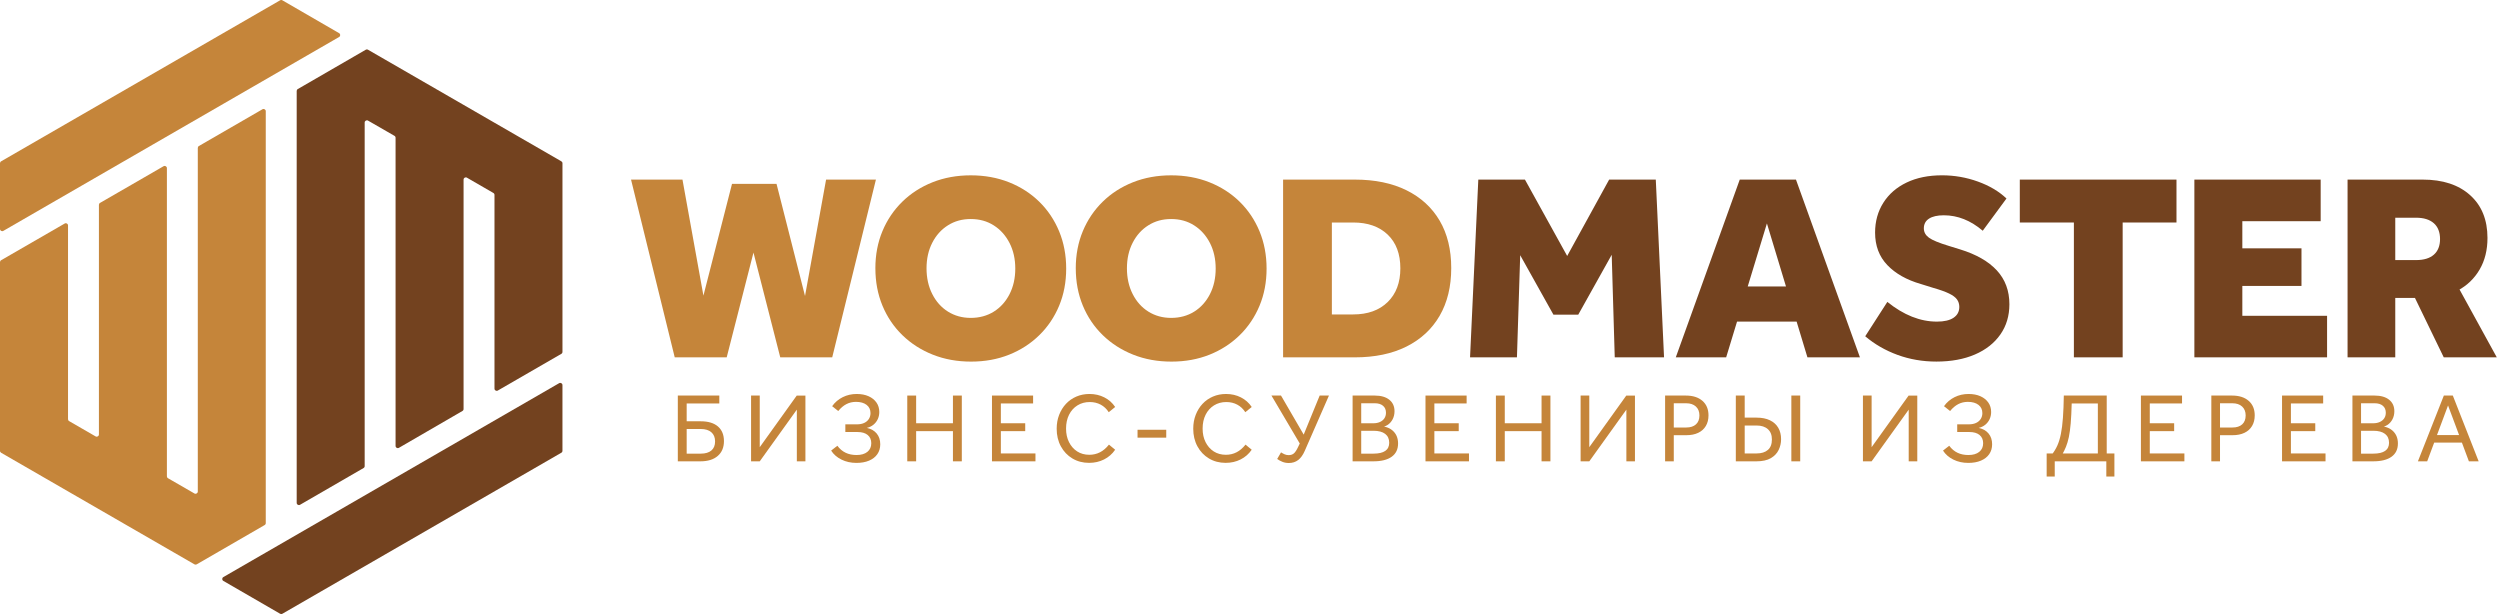 <?xml version="1.0" encoding="UTF-8"?><svg id="uuid-f2921337-3a23-4a94-adc0-c60342248c3c" xmlns="http://www.w3.org/2000/svg" viewBox="0 0 1547.06 380"><defs><style>.uuid-c3062a09-35d5-4172-a31d-4191b9f3930e{fill:#73421f;}.uuid-c3062a09-35d5-4172-a31d-4191b9f3930e,.uuid-8bdcaadd-e454-4bd6-a2f8-6432e3de2bb6{stroke-width:0px;}.uuid-8bdcaadd-e454-4bd6-a2f8-6432e3de2bb6{fill:#c5853a;}</style></defs><g id="uuid-25fb8cd6-76a5-4fe7-a6d3-ca5a6cb628a7"><path class="uuid-c3062a09-35d5-4172-a31d-4191b9f3930e" d="M226.35,30.77l-42.07,24.34c-.42.24-.68.7-.68,1.19v254.9c0,1.05,1.14,1.71,2.06,1.18l39.33-22.75c.42-.24.68-.7.68-1.18V75.83c-.03-1.01,1.2-1.75,2.07-1.2,0,0,16.37,9.43,16.37,9.43.42.24.68.7.68,1.19v190.7c0,1.05,1.14,1.71,2.06,1.18l39.34-22.82c.42-.24.68-.7.68-1.19V111.13c0-1.05,1.14-1.71,2.06-1.19l16.38,9.47c.43.24.69.7.69,1.19v119.9c0,1.05,1.14,1.71,2.05,1.18l39.34-22.72c.42-.24.68-.7.68-1.19v-116.75c0-.49-.26-.94-.68-1.19L227.72,30.77c-.43-.24-.95-.24-1.37,0h0Z"/><path class="uuid-c3062a09-35d5-4172-a31d-4191b9f3930e" d="M174.72,379.82l172.66-99.66c.42-.24.68-.7.68-1.19v-40.66c0-1.06-1.14-1.71-2.05-1.19l-207.8,119.99c-.91.53-.92,1.84,0,2.37l35.14,20.33c.42.24.95.25,1.37,0h0Z"/><path class="uuid-8bdcaadd-e454-4bd6-a2f8-6432e3de2bb6" d="M162.41,67.62l-39.33,22.74c-.42.24-.68.7-.68,1.19v212.63c.03,1.01-1.2,1.75-2.08,1.2l-16.36-9.44c-.42-.24-.68-.7-.68-1.19V104.05c0-1.05-1.14-1.71-2.06-1.19l-39.33,22.71c-.42.24-.68.7-.68,1.19v142.11c0,1.05-1.14,1.71-2.05,1.19l-16.39-9.47c-.42-.24-.68-.7-.68-1.19v-119.9c0-1.05-1.14-1.71-2.05-1.18L.68,161.04c-.42.24-.68.7-.68,1.19v116.75c0,.49.26.94.68,1.19l119.67,69.07c.42.24.95.24,1.37,0l42.06-24.33c.42-.24.68-.7.68-1.19V68.8c0-1.05-1.14-1.71-2.06-1.19h0Z"/><path class="uuid-8bdcaadd-e454-4bd6-a2f8-6432e3de2bb6" d="M209.85,20.52L174.72.18c-.42-.25-.95-.25-1.37,0L.68,99.84c-.42.24-.68.7-.68,1.19v40.66c0,1.06,1.14,1.71,2.05,1.19L209.85,22.89c.91-.53.91-1.84,0-2.37h0Z"/><path class="uuid-8bdcaadd-e454-4bd6-a2f8-6432e3de2bb6" d="M436.99,192.43h-4.12l20.12-78.66h27.54l19.95,78.5h-3.96l14.68-81.13h30.84l-27.04,109.99h-32.16l-18.63-72.89h4.12l-18.63,72.89h-32.16l-27.04-109.99h31.83l14.68,81.3Z"/><path class="uuid-8bdcaadd-e454-4bd6-a2f8-6432e3de2bb6" d="M541.7,166.05c0-8.35,1.46-16.02,4.37-23,2.91-6.98,7.01-13.05,12.29-18.22,5.28-5.17,11.52-9.18,18.72-12.04,7.2-2.86,15.09-4.29,23.66-4.29s16.46,1.43,23.66,4.29c7.2,2.86,13.44,6.87,18.72,12.04,5.28,5.17,9.37,11.27,12.29,18.3,2.91,7.04,4.37,14.73,4.37,23.09s-1.46,16.02-4.37,23c-2.91,6.98-7.01,13.06-12.29,18.22-5.28,5.17-11.49,9.18-18.63,12.04-7.15,2.86-15.01,4.29-23.58,4.29s-16.46-1.43-23.66-4.29c-7.2-2.86-13.47-6.87-18.8-12.04-5.33-5.17-9.46-11.27-12.37-18.3-2.91-7.03-4.37-14.73-4.37-23.09ZM573.36,166.05c0,5.94,1.18,11.24,3.55,15.91,2.36,4.67,5.61,8.3,9.73,10.88,4.12,2.58,8.82,3.88,14.1,3.88s10.14-1.29,14.26-3.88c4.12-2.58,7.36-6.18,9.73-10.8,2.36-4.62,3.55-9.89,3.55-15.83s-1.18-11.21-3.55-15.83c-2.37-4.62-5.61-8.25-9.73-10.88-4.12-2.64-8.88-3.96-14.26-3.96s-9.98,1.29-14.1,3.88c-4.12,2.58-7.37,6.18-9.73,10.8-2.37,4.62-3.55,9.89-3.55,15.83Z"/><path class="uuid-8bdcaadd-e454-4bd6-a2f8-6432e3de2bb6" d="M665.71,166.05c0-8.35,1.46-16.02,4.37-23,2.91-6.98,7.01-13.05,12.29-18.22,5.28-5.17,11.52-9.18,18.72-12.04,7.2-2.86,15.09-4.29,23.66-4.29s16.46,1.43,23.66,4.29c7.2,2.86,13.44,6.87,18.72,12.04,5.28,5.17,9.37,11.27,12.29,18.3,2.91,7.04,4.37,14.73,4.37,23.09s-1.46,16.02-4.37,23c-2.91,6.98-7.01,13.06-12.29,18.22-5.28,5.17-11.49,9.18-18.63,12.04-7.15,2.86-15.01,4.29-23.58,4.29s-16.46-1.43-23.66-4.29c-7.2-2.86-13.47-6.87-18.8-12.04-5.33-5.17-9.46-11.27-12.37-18.3-2.91-7.03-4.37-14.73-4.37-23.09ZM697.37,166.05c0,5.94,1.18,11.24,3.55,15.91,2.36,4.67,5.61,8.3,9.73,10.88,4.12,2.58,8.82,3.88,14.1,3.88s10.14-1.29,14.26-3.88c4.12-2.58,7.36-6.18,9.73-10.8,2.36-4.62,3.55-9.89,3.55-15.83s-1.18-11.21-3.55-15.83c-2.37-4.62-5.61-8.25-9.73-10.88-4.12-2.64-8.88-3.96-14.26-3.96s-9.98,1.29-14.1,3.88c-4.12,2.58-7.37,6.18-9.73,10.8-2.37,4.62-3.55,9.89-3.55,15.83Z"/><path class="uuid-8bdcaadd-e454-4bd6-a2f8-6432e3de2bb6" d="M794.01,111.14h44.36c12.42,0,23.09,2.2,31.99,6.6,8.9,4.4,15.75,10.67,20.53,18.8,4.78,8.14,7.17,17.92,7.17,29.35s-2.39,21.27-7.17,29.52c-4.78,8.25-11.63,14.59-20.53,19.05-8.91,4.45-19.57,6.68-31.99,6.68h-44.36v-109.99ZM866.57,166.05c0-8.9-2.61-15.86-7.83-20.86-5.22-5-12.34-7.5-21.36-7.5h-13.19v56.89h13.19c9.01,0,16.13-2.56,21.36-7.67,5.22-5.11,7.83-12.06,7.83-20.86Z"/><path class="uuid-8bdcaadd-e454-4bd6-a2f8-6432e3de2bb6" d="M419.44,244.78h25.69v4.88h-20.2v31.06h8.73c2.85,0,5.03-.65,6.56-1.95,1.53-1.3,2.29-3.17,2.29-5.61s-.77-4.33-2.32-5.68c-1.55-1.34-3.72-2.01-6.53-2.01h-9.64v-4.76h9.64c4.6,0,8.14,1.07,10.62,3.2,2.48,2.14,3.72,5.16,3.72,9.06s-1.28,6.97-3.84,9.18c-2.56,2.22-6.14,3.33-10.74,3.33h-13.97v-40.7Z"/><path class="uuid-8bdcaadd-e454-4bd6-a2f8-6432e3de2bb6" d="M464.78,244.78h5.37v33.69l-.73-.73,23.62-32.95h5.37v40.7h-5.31v-33.75l.73.73-23.68,33.01h-5.37v-40.7Z"/><path class="uuid-8bdcaadd-e454-4bd6-a2f8-6432e3de2bb6" d="M539.17,274.31c0-2.2-.74-3.91-2.23-5.13-1.49-1.22-3.55-1.83-6.19-1.83h-7.63v-4.76h7.2c1.71,0,3.18-.28,4.42-.85,1.24-.57,2.21-1.38,2.9-2.44.69-1.06,1.04-2.28,1.04-3.66,0-2.16-.8-3.85-2.41-5.1-1.61-1.24-3.79-1.86-6.56-1.86-2.16,0-4.14.47-5.95,1.4-1.81.94-3.49,2.36-5.03,4.27l-3.78-2.99c1.71-2.4,3.88-4.26,6.53-5.58,2.64-1.32,5.53-1.98,8.67-1.98,2.81,0,5.26.47,7.35,1.4,2.09.94,3.72,2.24,4.88,3.91,1.16,1.67,1.74,3.62,1.74,5.86,0,1.59-.32,3.06-.95,4.42-.63,1.36-1.53,2.51-2.69,3.45-1.16.94-2.51,1.59-4.06,1.95,2.64.57,4.69,1.74,6.13,3.51,1.44,1.77,2.17,3.98,2.17,6.62,0,2.36-.6,4.4-1.8,6.13-1.2,1.73-2.91,3.06-5.13,4-2.22.94-4.83,1.4-7.84,1.4-3.38,0-6.45-.68-9.21-2.04-2.77-1.36-4.9-3.22-6.41-5.58l3.84-2.99c1.46,1.95,3.17,3.4,5.13,4.33,1.95.94,4.21,1.4,6.77,1.4,2.85,0,5.07-.65,6.68-1.95,1.61-1.3,2.41-3.07,2.41-5.31Z"/><path class="uuid-8bdcaadd-e454-4bd6-a2f8-6432e3de2bb6" d="M561.44,244.78h5.49v40.7h-5.49v-40.7ZM564.19,261.92h28.25v4.88h-28.25v-4.88ZM589.7,244.78h5.49v40.7h-5.49v-40.7Z"/><path class="uuid-8bdcaadd-e454-4bd6-a2f8-6432e3de2bb6" d="M613.86,244.78h25.45v4.88h-19.96v30.94h21.42v4.88h-26.91v-40.7ZM616.49,261.92h17.94v4.88h-17.94v-4.88Z"/><path class="uuid-8bdcaadd-e454-4bd6-a2f8-6432e3de2bb6" d="M653.9,265.28c0-3.09.51-5.95,1.53-8.57,1.02-2.62,2.43-4.9,4.24-6.83,1.81-1.93,3.96-3.43,6.44-4.49,2.48-1.06,5.19-1.59,8.12-1.59,3.34,0,6.39.7,9.15,2.1,2.77,1.4,5,3.39,6.71,5.95l-3.97,3.23c-1.3-2.03-2.96-3.59-4.97-4.67-2.01-1.08-4.28-1.62-6.8-1.62-2.85,0-5.38.69-7.6,2.07-2.22,1.38-3.95,3.31-5.19,5.77-1.24,2.46-1.86,5.32-1.86,8.57s.61,5.98,1.83,8.42c1.22,2.44,2.91,4.35,5.06,5.74,2.16,1.38,4.66,2.07,7.51,2.07,2.4,0,4.61-.52,6.62-1.56,2.01-1.04,3.85-2.61,5.52-4.73l3.84,3.17c-1.79,2.6-4.08,4.61-6.87,6.01-2.79,1.4-5.87,2.11-9.25,2.11-3.87,0-7.31-.91-10.34-2.72-3.03-1.81-5.41-4.31-7.14-7.51-1.73-3.19-2.59-6.84-2.59-10.95Z"/><path class="uuid-8bdcaadd-e454-4bd6-a2f8-6432e3de2bb6" d="M703.94,265.95h17.76v4.88h-17.76v-4.88Z"/><path class="uuid-8bdcaadd-e454-4bd6-a2f8-6432e3de2bb6" d="M738.41,265.28c0-3.09.51-5.95,1.53-8.57,1.02-2.62,2.43-4.9,4.24-6.83,1.81-1.93,3.96-3.43,6.44-4.49,2.48-1.06,5.19-1.59,8.12-1.59,3.34,0,6.39.7,9.15,2.1,2.77,1.4,5,3.39,6.71,5.95l-3.97,3.23c-1.3-2.03-2.96-3.59-4.97-4.67-2.01-1.08-4.28-1.62-6.8-1.62-2.85,0-5.38.69-7.6,2.07-2.22,1.38-3.95,3.31-5.19,5.77-1.24,2.46-1.86,5.32-1.86,8.57s.61,5.98,1.83,8.42c1.22,2.44,2.91,4.35,5.06,5.74,2.16,1.38,4.66,2.07,7.51,2.07,2.4,0,4.61-.52,6.62-1.56,2.01-1.04,3.85-2.61,5.52-4.73l3.84,3.17c-1.79,2.6-4.08,4.61-6.87,6.01-2.79,1.4-5.87,2.11-9.25,2.11-3.87,0-7.31-.91-10.34-2.72-3.03-1.81-5.41-4.31-7.14-7.51-1.73-3.19-2.59-6.84-2.59-10.95Z"/><path class="uuid-8bdcaadd-e454-4bd6-a2f8-6432e3de2bb6" d="M805.11,275.78l-18.31-31h5.92l14.04,24.17,9.89-24.17h5.74l-15.01,34.3c-1.1,2.52-2.45,4.39-4.06,5.61-1.61,1.22-3.53,1.83-5.77,1.83-1.46,0-2.81-.25-4.03-.76-1.22-.51-2.28-1.09-3.17-1.74l2.38-4.09c.69.45,1.41.84,2.17,1.19.75.35,1.62.52,2.59.52,1.3,0,2.37-.36,3.2-1.07.83-.71,1.72-2.06,2.65-4.06l2.01-4.21-.24,3.48Z"/><path class="uuid-8bdcaadd-e454-4bd6-a2f8-6432e3de2bb6" d="M837.03,244.78h13.67c3.86,0,6.87.86,9.03,2.59,2.16,1.73,3.23,4.1,3.23,7.11,0,1.83-.39,3.49-1.16,4.97-.77,1.49-1.83,2.67-3.17,3.54-1.34.88-2.87,1.31-4.58,1.31v-.61c3.46.16,6.17,1.21,8.15,3.14,1.97,1.93,2.96,4.47,2.96,7.6,0,3.58-1.31,6.32-3.94,8.21-2.62,1.89-6.4,2.84-11.32,2.84h-12.88v-40.7ZM859.67,273.95c0-2.36-.83-4.18-2.5-5.46-1.67-1.28-4.07-1.92-7.2-1.92h-10.25v-4.64h10.13c1.59,0,2.97-.27,4.15-.82,1.18-.55,2.09-1.31,2.72-2.29.63-.98.95-2.11.95-3.42,0-1.83-.61-3.27-1.83-4.3-1.22-1.04-2.93-1.56-5.13-1.56h-8.36v31.18h7.57c6.51,0,9.76-2.26,9.76-6.77Z"/><path class="uuid-8bdcaadd-e454-4bd6-a2f8-6432e3de2bb6" d="M882.13,244.78h25.45v4.88h-19.96v30.94h21.42v4.88h-26.91v-40.7ZM884.75,261.92h17.94v4.88h-17.94v-4.88Z"/><path class="uuid-8bdcaadd-e454-4bd6-a2f8-6432e3de2bb6" d="M925.7,244.78h5.49v40.7h-5.49v-40.7ZM928.44,261.92h28.25v4.88h-28.25v-4.88ZM953.95,244.78h5.49v40.7h-5.49v-40.7Z"/><path class="uuid-8bdcaadd-e454-4bd6-a2f8-6432e3de2bb6" d="M978.12,244.78h5.37v33.69l-.73-.73,23.62-32.95h5.37v40.7h-5.31v-33.75l.73.73-23.68,33.01h-5.37v-40.7Z"/><path class="uuid-8bdcaadd-e454-4bd6-a2f8-6432e3de2bb6" d="M1030.41,244.78h12.82c4.35,0,7.78,1.09,10.28,3.27,2.5,2.18,3.75,5.18,3.75,9,0,2.52-.55,4.71-1.65,6.56-1.1,1.85-2.68,3.27-4.73,4.24-2.05.98-4.51,1.46-7.35,1.46h-10.37v-4.76h10.31c2.6,0,4.62-.65,6.04-1.95,1.42-1.3,2.14-3.13,2.14-5.49s-.73-4.21-2.2-5.55c-1.46-1.34-3.46-2.01-5.98-2.01h-8.42l.73-.73v36.68h-5.37v-40.7Z"/><path class="uuid-8bdcaadd-e454-4bd6-a2f8-6432e3de2bb6" d="M1074.17,244.78h5.49v35.82h7.38c2.97,0,5.29-.72,6.96-2.17,1.67-1.44,2.5-3.59,2.5-6.44s-.83-4.9-2.5-6.41c-1.67-1.5-3.99-2.26-6.96-2.26h-8.3v-4.88h8.3c3.25,0,6.01.55,8.27,1.65s3.97,2.65,5.13,4.64c1.16,1.99,1.74,4.35,1.74,7.08,0,2.32-.5,4.53-1.5,6.62-1,2.1-2.62,3.79-4.85,5.1-2.24,1.3-5.25,1.95-9.03,1.95h-12.63v-40.7ZM1108.53,244.78h5.49v40.7h-5.49v-40.7Z"/><path class="uuid-8bdcaadd-e454-4bd6-a2f8-6432e3de2bb6" d="M1152.83,244.78h5.37v33.69l-.73-.73,23.62-32.95h5.37v40.7h-5.31v-33.75l.73.73-23.68,33.01h-5.37v-40.7Z"/><path class="uuid-8bdcaadd-e454-4bd6-a2f8-6432e3de2bb6" d="M1227.22,274.31c0-2.2-.74-3.91-2.23-5.13-1.49-1.22-3.55-1.83-6.19-1.83h-7.63v-4.76h7.2c1.71,0,3.18-.28,4.42-.85,1.24-.57,2.21-1.38,2.9-2.44.69-1.06,1.04-2.28,1.04-3.66,0-2.16-.8-3.85-2.41-5.1-1.61-1.24-3.79-1.86-6.56-1.86-2.16,0-4.14.47-5.95,1.4-1.81.94-3.49,2.36-5.04,4.27l-3.78-2.99c1.71-2.4,3.88-4.26,6.53-5.58,2.64-1.32,5.53-1.98,8.67-1.98,2.81,0,5.26.47,7.35,1.4,2.09.94,3.72,2.24,4.88,3.91,1.16,1.67,1.74,3.62,1.74,5.86,0,1.59-.32,3.06-.95,4.42-.63,1.36-1.53,2.51-2.68,3.45-1.16.94-2.51,1.59-4.06,1.95,2.64.57,4.69,1.74,6.13,3.51,1.44,1.77,2.17,3.98,2.17,6.62,0,2.36-.6,4.4-1.8,6.13-1.2,1.73-2.91,3.06-5.13,4-2.22.94-4.83,1.4-7.84,1.4-3.38,0-6.45-.68-9.21-2.04-2.77-1.36-4.9-3.22-6.41-5.58l3.84-2.99c1.46,1.95,3.17,3.4,5.13,4.33,1.95.94,4.21,1.4,6.77,1.4,2.85,0,5.08-.65,6.68-1.95,1.61-1.3,2.41-3.07,2.41-5.31Z"/><path class="uuid-8bdcaadd-e454-4bd6-a2f8-6432e3de2bb6" d="M1308.44,294.88h-5v-9.4h-31.92v9.4h-5v-14.28h41.92v14.28ZM1298.19,249.66h-16.17c-.12,4.8-.33,8.89-.61,12.27-.29,3.38-.67,6.22-1.16,8.54s-1.08,4.32-1.77,6.01c-.69,1.69-1.46,3.26-2.32,4.73h-6.35c1.34-1.71,2.46-3.57,3.36-5.58.89-2.01,1.62-4.4,2.17-7.17.55-2.77.97-6.07,1.25-9.92.28-3.84.47-8.43.55-13.76h26.55v36.74h-5.49v-31.85Z"/><path class="uuid-8bdcaadd-e454-4bd6-a2f8-6432e3de2bb6" d="M1324.85,244.78h25.45v4.88h-19.96v30.94h21.42v4.88h-26.91v-40.7ZM1327.48,261.92h17.94v4.88h-17.94v-4.88Z"/><path class="uuid-8bdcaadd-e454-4bd6-a2f8-6432e3de2bb6" d="M1368.43,244.78h12.82c4.35,0,7.78,1.09,10.28,3.27,2.5,2.18,3.75,5.18,3.75,9,0,2.52-.55,4.71-1.65,6.56-1.1,1.85-2.68,3.27-4.73,4.24-2.05.98-4.51,1.46-7.35,1.46h-10.37v-4.76h10.31c2.6,0,4.62-.65,6.04-1.95,1.42-1.3,2.14-3.13,2.14-5.49s-.73-4.21-2.2-5.55c-1.46-1.34-3.46-2.01-5.98-2.01h-8.42l.73-.73v36.68h-5.37v-40.7Z"/><path class="uuid-8bdcaadd-e454-4bd6-a2f8-6432e3de2bb6" d="M1412.18,244.78h25.45v4.88h-19.96v30.94h21.42v4.88h-26.91v-40.7ZM1414.8,261.92h17.94v4.88h-17.94v-4.88Z"/><path class="uuid-8bdcaadd-e454-4bd6-a2f8-6432e3de2bb6" d="M1455.75,244.78h13.67c3.86,0,6.88.86,9.03,2.59,2.16,1.73,3.23,4.1,3.23,7.11,0,1.83-.39,3.49-1.16,4.97-.77,1.49-1.83,2.67-3.17,3.54-1.34.88-2.87,1.31-4.58,1.31v-.61c3.46.16,6.17,1.21,8.15,3.14,1.97,1.93,2.96,4.47,2.96,7.6,0,3.58-1.31,6.32-3.94,8.21-2.62,1.89-6.4,2.84-11.32,2.84h-12.88v-40.7ZM1478.39,273.95c0-2.36-.83-4.18-2.5-5.46-1.67-1.28-4.07-1.92-7.2-1.92h-10.25v-4.64h10.13c1.59,0,2.97-.27,4.15-.82,1.18-.55,2.08-1.31,2.72-2.29.63-.98.95-2.11.95-3.42,0-1.83-.61-3.27-1.83-4.3-1.22-1.04-2.93-1.56-5.13-1.56h-8.36v31.18h7.57c6.51,0,9.76-2.26,9.76-6.77Z"/><path class="uuid-8bdcaadd-e454-4bd6-a2f8-6432e3de2bb6" d="M1514.27,249.17h1.28l-13.55,36.31h-5.74l16.05-40.7h5.55l15.99,40.7h-6.04l-13.55-36.31ZM1526.36,273.88h-22.64l1.59-4.64h19.34l1.71,4.64Z"/><path class="uuid-c3062a09-35d5-4172-a31d-4191b9f3930e" d="M997.27,154.18l2.14-.17-22.76,40.73h-15.34l-22.76-40.73,2.31.17-2.14,66.95h-29.02l5.11-109.99h28.86l27.54,49.8h-2.8l27.37-49.8h28.86l5.11,109.99h-30.51l-1.98-66.95Z"/><path class="uuid-c3062a09-35d5-4172-a31d-4191b9f3930e" d="M1092.59,135.54h1.65l-26.05,85.59h-31.17l39.58-109.99h34.79l39.58,109.99h-32.49l-25.89-85.59ZM1126.89,199.03h-66.79l5.77-21.77h55.08l5.94,21.77Z"/><path class="uuid-c3062a09-35d5-4172-a31d-4191b9f3930e" d="M1212.47,189.96c0-1.76-.47-3.3-1.4-4.62-.93-1.32-2.58-2.56-4.95-3.71-2.37-1.15-5.69-2.33-9.98-3.55l-7.42-2.31c-8.8-2.53-15.72-6.43-20.78-11.71-5.06-5.28-7.59-11.98-7.59-20.12,0-6.93,1.7-13.08,5.11-18.47,3.41-5.39,8.22-9.56,14.43-12.53,6.21-2.97,13.49-4.45,21.85-4.45,7.69,0,15.11,1.29,22.26,3.88,7.15,2.58,13.03,6.08,17.65,10.47l-14.68,19.95c-7.48-6.37-15.5-9.56-24.08-9.56-3.96,0-7.01.69-9.15,2.06-2.14,1.38-3.22,3.38-3.22,6.02,0,2.31,1.04,4.23,3.13,5.77,2.09,1.54,6.21,3.24,12.37,5.11l6.93,2.14c10,3.08,17.59,7.42,22.76,13.03,5.17,5.61,7.75,12.59,7.75,20.94,0,7.15-1.87,13.39-5.61,18.72-3.74,5.33-8.99,9.46-15.75,12.37-6.76,2.91-14.71,4.37-23.83,4.37-8.47,0-16.46-1.38-23.99-4.12-7.53-2.75-14.21-6.6-20.04-11.54l13.69-21.27c10.11,8.14,20.34,12.2,30.67,12.2,4.51,0,7.94-.8,10.31-2.39,2.36-1.59,3.55-3.82,3.55-6.68Z"/><path class="uuid-c3062a09-35d5-4172-a31d-4191b9f3930e" d="M1283.38,137.69h-33.48v-26.55h96.96v26.55h-33.31v83.44h-30.18v-83.44Z"/><path class="uuid-c3062a09-35d5-4172-a31d-4191b9f3930e" d="M1357.92,111.14h78.17v25.73h-48.48v58.54h52.44v25.73h-82.12v-109.99ZM1373.09,153.68h51.12v23.25h-51.12v-23.25Z"/><path class="uuid-c3062a09-35d5-4172-a31d-4191b9f3930e" d="M1452.74,111.14h46.5c12.42,0,22.21,3.22,29.35,9.65,7.15,6.43,10.72,15.25,10.72,26.47,0,7.48-1.62,13.99-4.86,19.54-3.24,5.55-7.73,9.87-13.44,12.95-5.72,3.08-12.48,4.62-20.28,4.62h-33.15v-23.42h27.54c4.84,0,8.52-1.13,11.05-3.38,2.53-2.25,3.79-5.47,3.79-9.65s-1.29-7.56-3.88-9.81c-2.58-2.25-6.24-3.38-10.97-3.38h-12.86v86.41h-29.52v-109.99ZM1488.68,172.48h29.68l26.71,48.65h-32.82l-23.58-48.65Z"/></g></svg>